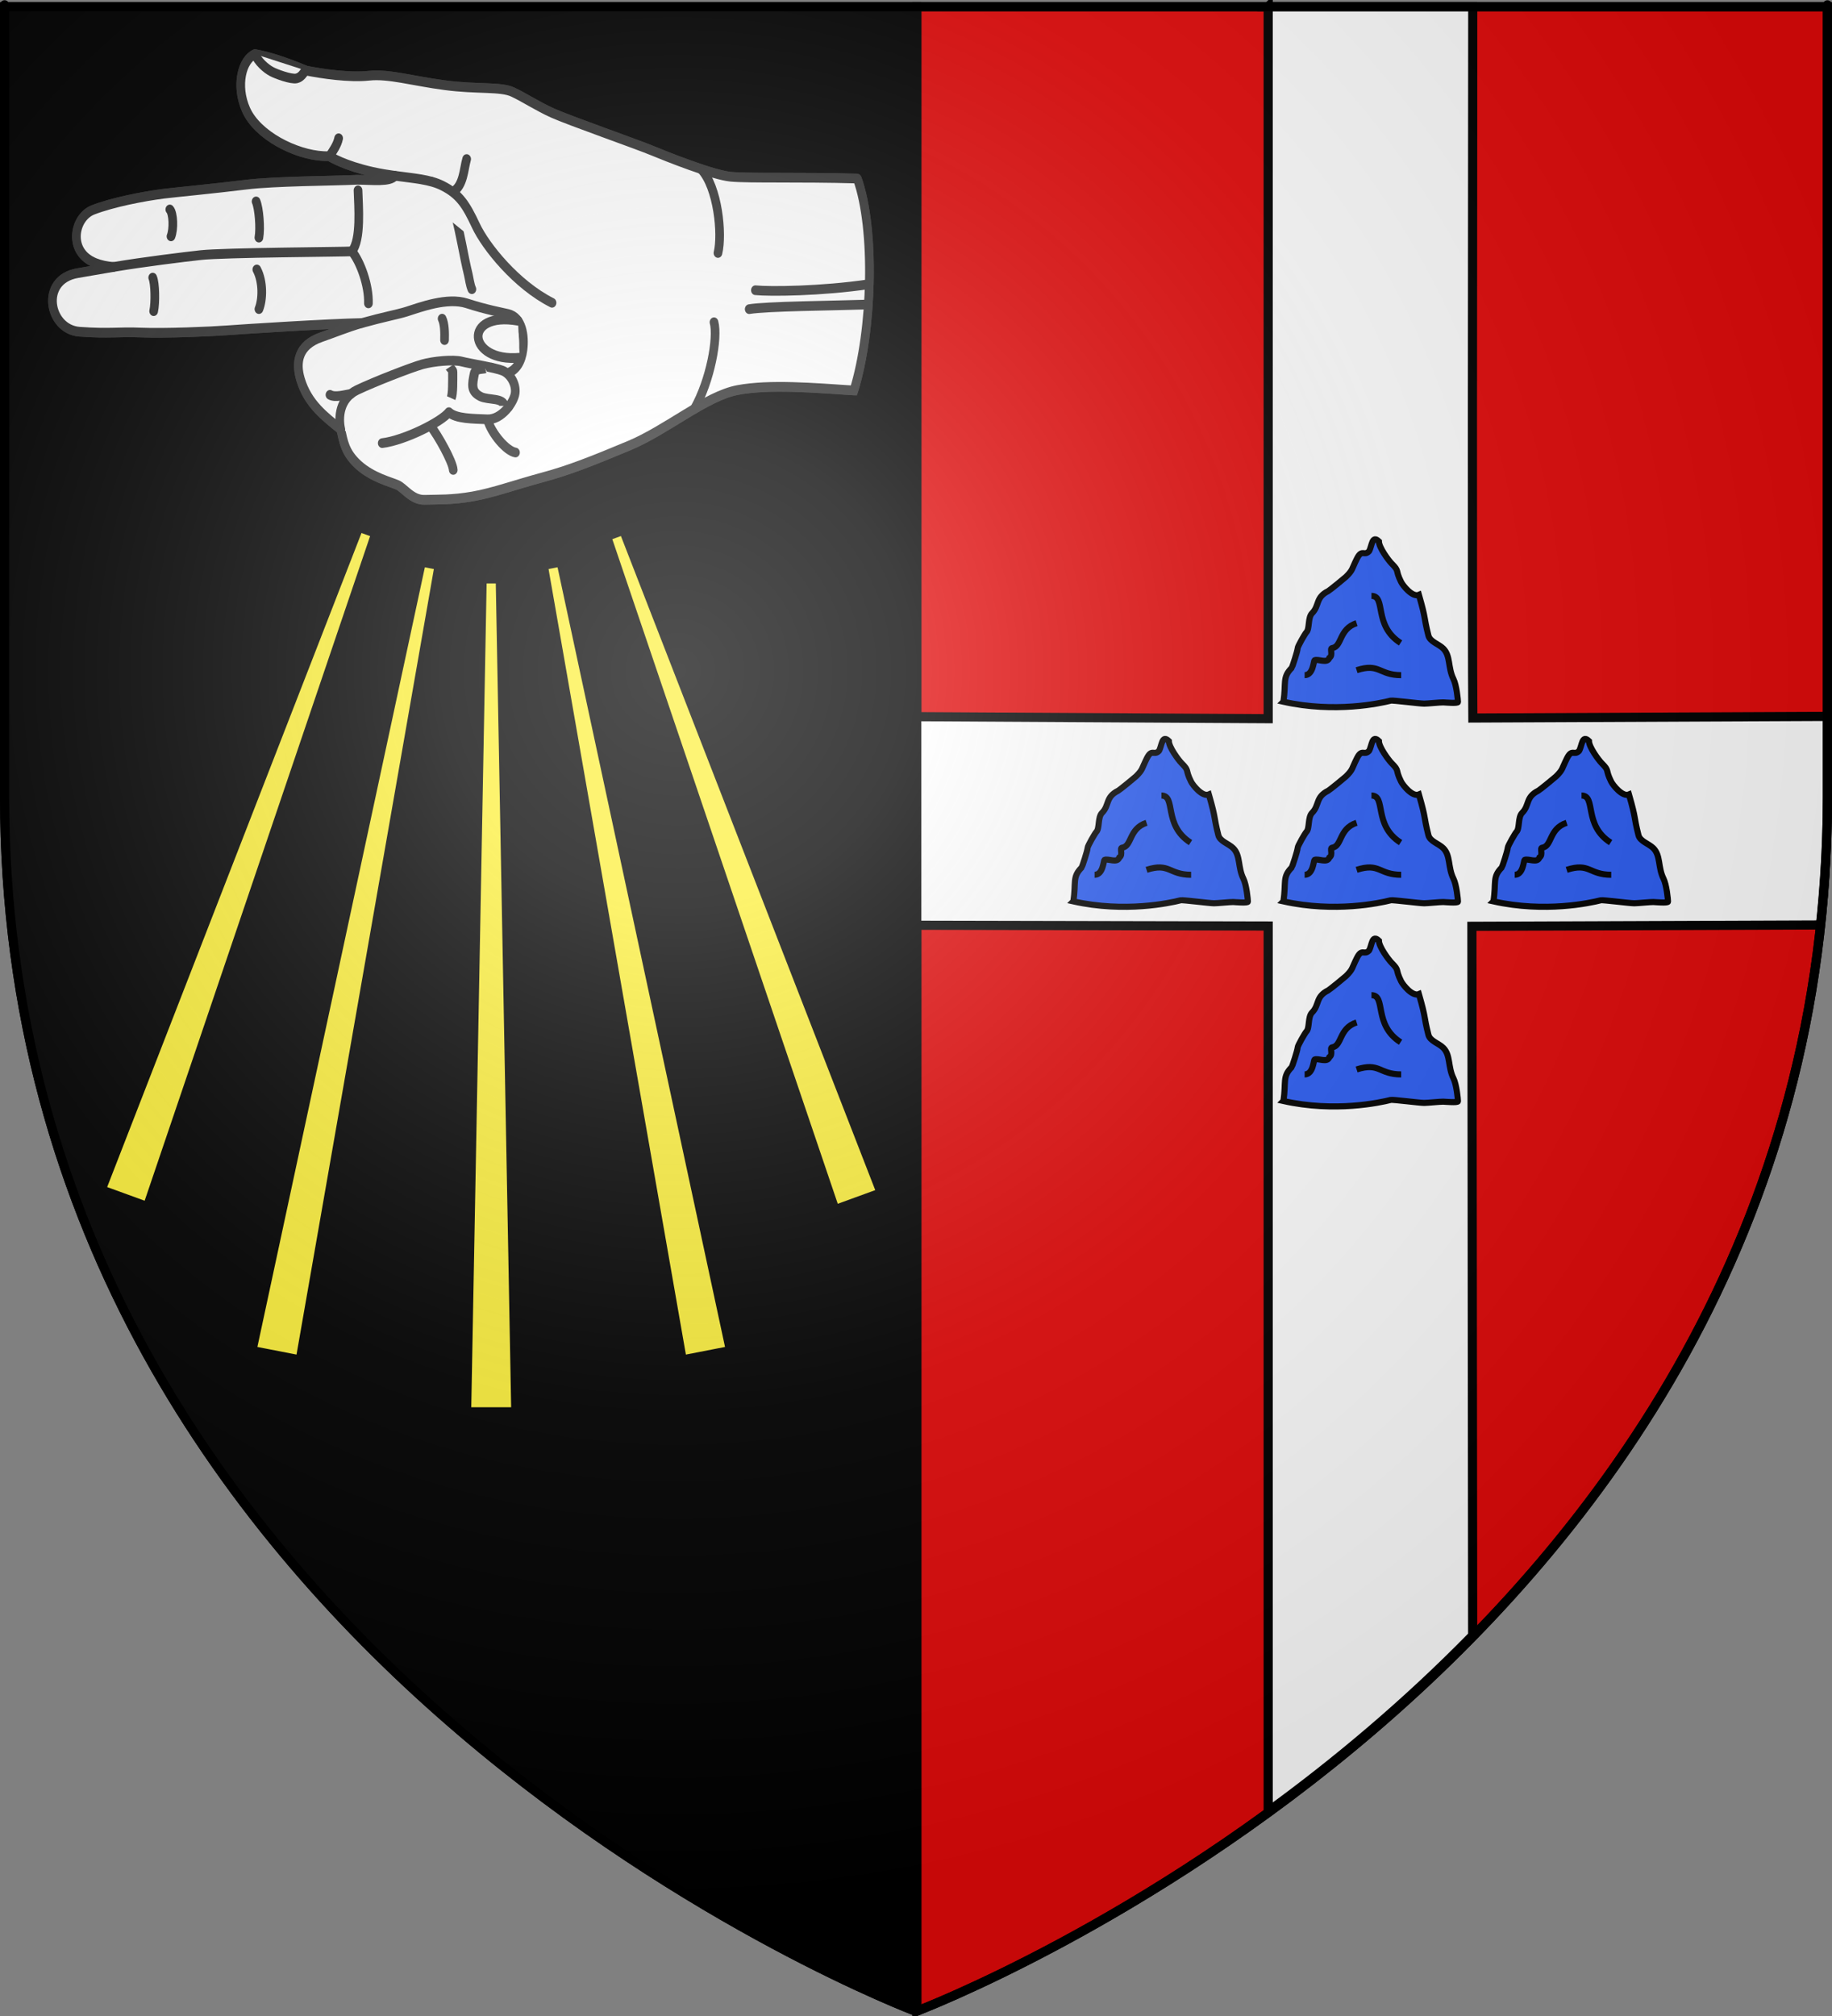 <?xml version="1.0" encoding="UTF-8" standalone="no"?>
<svg
   xmlns:dc="http://purl.org/dc/elements/1.1/"
   xmlns:cc="http://creativecommons.org/ns#"
   xmlns:rdf="http://www.w3.org/1999/02/22-rdf-syntax-ns#"
   xmlns:svg="http://www.w3.org/2000/svg"
   xmlns="http://www.w3.org/2000/svg"
   xmlns:xlink="http://www.w3.org/1999/xlink"
   xmlns:sodipodi="http://sodipodi.sourceforge.net/DTD/sodipodi-0.dtd"
   xmlns:inkscape="http://www.inkscape.org/namespaces/inkscape"
   height="660"
   width="600"
   version="1.0"
   id="svg2"
   sodipodi:version="0.32"
   inkscape:version="0.48.2 r9819"
   sodipodi:docname="Blason ville fr Saint-Marcel-lès-Valence (Drôme).svg"
   inkscape:export-filename="/Users/olivier/Desktop/Blason Rouge/Blason_Vide_3D.png"
   inkscape:export-xdpi="144"
   inkscape:export-ydpi="144"
   inkscape:output_extension="org.inkscape.output.svg.inkscape">
  <rect width="100%" height="100%" fill="#808080" stroke="none"/>
  <sodipodi:namedview
     inkscape:window-height="738"
     inkscape:window-width="1280"
     inkscape:pageshadow="2"
     inkscape:pageopacity="0.0"
     guidetolerance="10.0"
     gridtolerance="10.0"
     objecttolerance="10.0"
     borderopacity="1.0"
     bordercolor="#666666"
     pagecolor="#ffffff"
     id="base"
     showgrid="false"
     height="660px"
     inkscape:zoom="0.43606578"
     inkscape:cx="488.23792"
     inkscape:cy="268.73291"
     inkscape:window-x="-8"
     inkscape:window-y="-8"
     inkscape:current-layer="layer4"
     inkscape:window-maximized="1" />
  <desc
     id="desc4">Flag of Canton of Valais (Wallis)</desc>
  <defs
     id="defs6">
    <inkscape:path-effect
       effect="skeletal"
       id="path-effect6812"
       is_visible="true"
       pattern="m 12.962,5 10,5 0,-10 z"
       copytype="single_stretched"
       prop_scale="1"
       scale_y_rel="false"
       spacing="0"
       normal_offset="0"
       tang_offset="0"
       prop_units="false"
       vertical_pattern="false"
       fuse_tolerance="0" />
    <inkscape:path-effect
       fuse_tolerance="0"
       vertical_pattern="false"
       prop_units="false"
       tang_offset="0"
       normal_offset="0"
       spacing="0"
       scale_y_rel="false"
       prop_scale="1"
       copytype="single_stretched"
       pattern="m 12.962,5 10,5 0,-10 z"
       is_visible="true"
       id="path-effect6808"
       effect="skeletal" />
    <inkscape:path-effect
       fuse_tolerance="0"
       vertical_pattern="false"
       prop_units="false"
       tang_offset="0"
       normal_offset="0"
       spacing="0"
       scale_y_rel="false"
       prop_scale="1"
       copytype="single_stretched"
       pattern="m 12.962,5 10,5 0,-10 z"
       is_visible="true"
       id="path-effect6804"
       effect="skeletal" />
    <inkscape:path-effect
       fuse_tolerance="0"
       vertical_pattern="false"
       prop_units="false"
       tang_offset="0"
       normal_offset="0"
       spacing="0"
       scale_y_rel="false"
       prop_scale="1"
       copytype="single_stretched"
       pattern="m 12.962,5 10,5 0,-10 z"
       is_visible="true"
       id="path-effect6800"
       effect="skeletal" />
    <inkscape:path-effect
       effect="skeletal"
       id="path-effect6776"
       is_visible="true"
       pattern="m 12.962,5 10,5 0,-10 z"
       copytype="single_stretched"
       prop_scale="1"
       scale_y_rel="false"
       spacing="0"
       normal_offset="0"
       tang_offset="0"
       prop_units="false"
       vertical_pattern="false"
       fuse_tolerance="0" />
    <linearGradient
       id="linearGradient2893">
      <stop
         style="stop-color:white;stop-opacity:0.314;"
         offset="0"
         id="stop2895" />
      <stop
         id="stop2897"
         offset="0.19"
         style="stop-color:white;stop-opacity:0.251;" />
      <stop
         style="stop-color:#6b6b6b;stop-opacity:0.125;"
         offset="0.6"
         id="stop2901" />
      <stop
         style="stop-color:black;stop-opacity:0.125;"
         offset="1"
         id="stop2899" />
    </linearGradient>
    <radialGradient
       inkscape:collect="always"
       xlink:href="#linearGradient2893"
       id="radialGradient3163"
       gradientUnits="userSpaceOnUse"
       gradientTransform="matrix(1.353,0,0,1.349,-77.629,-85.747)"
       cx="221.445"
       cy="226.331"
       fx="221.445"
       fy="226.331"
       r="300" />
  </defs>
  <g
     inkscape:groupmode="layer"
     id="layer3"
     inkscape:label="Fond écu"
     style="display:inline"
     sodipodi:insensitive="true">
    <path
       style="fill:#e20909;fill-opacity:1;fill-rule:evenodd;stroke:#000000;stroke-width:3;stroke-linecap:butt;stroke-linejoin:miter;stroke-miterlimit:4;stroke-opacity:1;stroke-dasharray:none"
       d="m 300.25,2.188 0,656.219 c 2.738,-1.036 298.25,-113.557 298.25,-397.688 10e-6,-285.452 0,-258.531 0,-258.531 l -298.25,0 z"
       id="path2855"
       inkscape:connector-curvature="0" />
    <path
       style="fill:#000000;fill-rule:evenodd;stroke:#000000;stroke-width:3;stroke-linecap:butt;stroke-linejoin:miter;stroke-opacity:1"
       d="m 1.5,2.188 0,258.531 C 1.5,546.17 300,658.5 300,658.5 c 0,0 0.237,-0.089 0.25,-0.094 l 0,-656.219 -298.75,0 z"
       id="path2187"
       inkscape:connector-curvature="0" />
  </g>
  <g
     inkscape:groupmode="layer"
     id="layer4"
     inkscape:label="Meubles"
     sodipodi:insensitive="true">
    <g
       style="fill:#ffffff;stroke:#313131;stroke-width:4.69;stroke-miterlimit:4;stroke-dasharray:none;display:inline"
       transform="matrix(0,-0.64,0.64,0,-15.764,286.77)"
       inkscape:label="Meubles"
       id="layer4-8">
      <g
         transform="translate(13.469,-4.49)"
         style="fill:#ffffff;stroke:#313131;stroke-width:4.69;stroke-miterlimit:4;stroke-opacity:1;stroke-dasharray:none"
         id="g17824">
        <g
           id="g17762"
           transform="matrix(0.993,0,0,1.024,863.522,-134.607)"
           style="fill:#ffffff;stroke:#313131;stroke-width:4.651;stroke-miterlimit:4;stroke-opacity:1;stroke-dasharray:none">
          <g
             style="fill:#ffffff;fill-opacity:1;stroke:#313131;stroke-width:0.832;stroke-miterlimit:4;stroke-opacity:1;stroke-dasharray:none"
             transform="matrix(6,0,0,-5.206,-523.91,588.299)"
             id="g1895">
            <path
               d="m 0,0 c -4.305,-1.733 -13.005,-1.471 -18.194,0.322 0.228,3.862 0.549,8.097 0.038,11.152 -0.51,3.053 -3.425,6.807 -4.775,10.427 -1.354,3.617 -2.123,5.806 -2.733,8.333 -0.609,2.529 -1.31,4.681 -1.625,6.665 -0.316,1.985 -0.261,3.425 -0.293,4.639 -0.031,1.216 1.017,1.935 1.279,2.607 0.262,0.672 0.64,2.404 1.712,3.728 1.071,1.323 2.018,1.439 3.048,1.703 1.077,1.475 2.168,3.166 4.326,3.875 1.391,0.457 2.912,0.267 3.609,-2.036 0.254,-0.843 0.893,-2.613 1.202,-3.861 -0.042,2.961 -0.526,11.494 -0.626,12.94 -0.102,1.446 -0.277,6.038 -0.192,8.256 0.085,2.197 -0.12,2.963 0.073,5.916 0.192,2.95 4.463,3.848 5.028,0.185 0.165,-1.078 0.35,-2.259 0.529,-3.449 0.05,0.628 0.156,1.221 0.344,1.745 0.966,2.695 3.928,2.05 4.562,0.204 0.637,-1.845 1.152,-4.748 1.388,-6.806 0.118,-1.061 0.447,-4.929 0.776,-7.884 0.307,-2.775 0.315,-8.327 0.416,-10.629 0,-1.46 -0.212,-3.194 0.344,-3.651 0.083,0.674 0.184,1.387 0.333,2.136 0.554,2.768 1.274,3.979 1.329,4.148 0.056,0.17 0,0 0.029,0.582 0.128,2.691 1.776,6.325 3.966,7.418 2.11,1.05 4.324,0.374 4.79,-0.854 C 10.482,56.437 9.828,54.366 9.269,52.917 8.998,51.388 8.645,48.754 8.827,46.868 9.009,44.982 8.385,42.73 8.014,39.595 7.643,36.459 7.918,34.229 7.419,33.052 6.918,31.876 6.232,30.745 5.625,29.251 5.018,27.756 2.936,21.13 2.407,19.708 1.882,18.287 0.301,13.872 0.153,12.132 0.008,10.393 0.138,5.608 0,0"
               id="path1897"
               style="fill:#ffffff;fill-opacity:1;fill-rule:nonzero;stroke:#313131;stroke-width:0.832;stroke-miterlimit:4;stroke-opacity:1;stroke-dasharray:none"
               inkscape:connector-curvature="0" />
          </g>
          <g
             style="fill:#ffffff;fill-opacity:1;stroke:#313131;stroke-width:0.832;stroke-miterlimit:4;stroke-opacity:1;stroke-dasharray:none"
             transform="matrix(6,0,0,-5.206,-523.91,588.299)"
             id="g1899">
            <path
               d="m 0,0 c -4.305,-1.733 -13.005,-1.471 -18.194,0.322 0.228,3.862 0.549,8.097 0.038,11.152 -0.51,3.053 -3.425,6.807 -4.775,10.427 -1.354,3.617 -2.123,5.806 -2.733,8.333 -0.609,2.529 -1.31,4.681 -1.625,6.665 -0.316,1.985 -0.261,3.425 -0.293,4.639 -0.031,1.216 1.017,1.935 1.279,2.607 0.262,0.672 0.64,2.404 1.712,3.728 1.071,1.323 2.018,1.439 3.048,1.703 1.077,1.475 2.168,3.166 4.326,3.875 1.391,0.457 2.912,0.267 3.609,-2.036 0.254,-0.843 0.893,-2.613 1.202,-3.861 -0.042,2.961 -0.526,11.494 -0.626,12.94 -0.102,1.446 -0.277,6.038 -0.192,8.256 0.085,2.197 -0.12,2.963 0.073,5.916 0.192,2.95 4.463,3.848 5.028,0.185 0.165,-1.078 0.35,-2.259 0.529,-3.449 0.05,0.628 0.156,1.221 0.344,1.745 0.966,2.695 3.928,2.05 4.562,0.204 0.637,-1.845 1.152,-4.748 1.388,-6.806 0.118,-1.061 0.447,-4.929 0.776,-7.884 0.307,-2.775 0.315,-8.327 0.416,-10.629 0,-1.46 -0.212,-3.194 0.344,-3.651 0.083,0.674 0.184,1.387 0.333,2.136 0.554,2.768 1.274,3.979 1.329,4.148 0.056,0.17 0,0 0.029,0.582 0.128,2.691 1.776,6.325 3.966,7.418 2.11,1.05 4.324,0.374 4.79,-0.854 C 10.482,56.437 9.828,54.366 9.269,52.917 8.998,51.388 8.645,48.754 8.827,46.868 9.009,44.982 8.385,42.73 8.014,39.595 7.643,36.459 7.918,34.229 7.419,33.052 6.918,31.876 6.232,30.745 5.625,29.251 5.018,27.756 2.936,21.13 2.407,19.708 1.882,18.287 0.301,13.872 0.153,12.132 0.008,10.393 0.138,5.608 0,0"
               id="path1901"
               style="fill:#ffffff;fill-opacity:1;stroke:#313131;stroke-width:0.832;stroke-linecap:round;stroke-linejoin:round;stroke-miterlimit:4;stroke-opacity:1;stroke-dasharray:none"
               inkscape:connector-curvature="0" />
            <g
               style="fill:#ffffff;fill-opacity:1;stroke:#313131;stroke-width:0.832;stroke-miterlimit:4;stroke-opacity:1;stroke-dasharray:none"
               transform="translate(-9.069,-1.153)"
               id="g1903">
              <path
                 d="M 0,0 C -0.608,4.575 -0.649,9.569 -0.52,10.931"
                 id="path1905"
                 style="fill:#ffffff;fill-opacity:1;stroke:#313131;stroke-width:0.832;stroke-linecap:round;stroke-linejoin:round;stroke-miterlimit:4;stroke-opacity:1;stroke-dasharray:none"
                 inkscape:connector-curvature="0" />
              <g
                 style="fill:#ffffff;fill-opacity:1;stroke:#313131;stroke-width:0.832;stroke-miterlimit:4;stroke-opacity:1;stroke-dasharray:none"
                 transform="translate(-1.748,0.09)"
                 id="g1907">
                <path
                   d="M 0,0 C -0.1,3.496 -0.148,9.756 -0.397,11.436"
                   id="path1909"
                   style="fill:#ffffff;fill-opacity:1;stroke:#313131;stroke-width:0.832;stroke-linecap:round;stroke-linejoin:round;stroke-miterlimit:4;stroke-opacity:1;stroke-dasharray:none"
                   inkscape:connector-curvature="0" />
                <g
                   style="fill:#ffffff;fill-opacity:1;stroke:#313131;stroke-width:0.832;stroke-miterlimit:4;stroke-opacity:1;stroke-dasharray:none"
                   transform="translate(-1.589,48.617)"
                   id="g1911">
                  <path
                     d="m 0,0 c 0.538,-2.16 0.744,-3.46 0.978,-4.281 0.383,-1.344 1.256,-3.924 0.711,-5.801 -0.543,-1.876 -0.75,-3.18 -0.91,-3.945 -0.287,-1.38 -1.909,-1.599 -3.057,-1.439 -1.002,0.142 -1.786,0.614 -2.044,1.541"
                     id="path1913"
                     style="fill:#ffffff;fill-opacity:1;stroke:#313131;stroke-width:0.832;stroke-linecap:round;stroke-linejoin:round;stroke-miterlimit:4;stroke-opacity:1;stroke-dasharray:none"
                     inkscape:connector-curvature="0" />
                  <g
                     style="fill:#ffffff;fill-opacity:1;stroke:#313131;stroke-width:0.832;stroke-miterlimit:4;stroke-opacity:1;stroke-dasharray:none"
                     transform="translate(1.02,19.986)"
                     id="g1915">
                    <path
                       d="M 0,0 C 0.726,-0.179 2.401,-0.143 2.879,0.092"
                       id="path1917"
                       style="fill:#ffffff;fill-opacity:1;stroke:#313131;stroke-width:0.832;stroke-linecap:round;stroke-linejoin:round;stroke-miterlimit:4;stroke-opacity:1;stroke-dasharray:none"
                       inkscape:connector-curvature="0" />
                    <g
                       style="fill:#ffffff;fill-opacity:1;stroke:#313131;stroke-width:0.832;stroke-miterlimit:4;stroke-opacity:1;stroke-dasharray:none"
                       transform="translate(6.423,-1.663)"
                       id="g1919">
                      <path
                         d="M 0,0 C 0.617,-0.277 1.98,-0.228 2.308,0.113"
                         id="path1921"
                         style="fill:#ffffff;fill-opacity:1;stroke:#313131;stroke-width:0.832;stroke-linecap:round;stroke-linejoin:round;stroke-miterlimit:4;stroke-opacity:1;stroke-dasharray:none"
                         inkscape:connector-curvature="0" />
                      <g
                         style="fill:#ffffff;fill-opacity:1;stroke:#313131;stroke-width:0.832;stroke-miterlimit:4;stroke-opacity:1;stroke-dasharray:none"
                         transform="translate(-0.107,-8.439)"
                         id="g1923">
                        <path
                           d="M 0,0 C 0.82,-0.168 2.535,-0.007 3.104,0.269"
                           id="path1925"
                           style="fill:#ffffff;fill-opacity:1;stroke:#313131;stroke-width:0.832;stroke-linecap:round;stroke-linejoin:round;stroke-miterlimit:4;stroke-opacity:1;stroke-dasharray:none"
                           inkscape:connector-curvature="0" />
                        <g
                           style="fill:#ffffff;fill-opacity:1;stroke:#313131;stroke-width:0.832;stroke-miterlimit:4;stroke-opacity:1;stroke-dasharray:none"
                           transform="translate(-6.139,-0.002)"
                           id="g1927">
                          <path
                             d="M 0,0 C 0.792,-0.364 2.343,-0.424 3.402,0.202"
                             id="path1929"
                             style="fill:#ffffff;fill-opacity:1;stroke:#313131;stroke-width:0.832;stroke-linecap:round;stroke-linejoin:round;stroke-miterlimit:4;stroke-opacity:1;stroke-dasharray:none"
                             inkscape:connector-curvature="0" />
                          <g
                             style="fill:#ffffff;fill-opacity:1;stroke:#313131;stroke-width:0.832;stroke-miterlimit:4;stroke-opacity:1;stroke-dasharray:none"
                             transform="translate(-8.568,-41.802)"
                             id="g1931">
                            <path
                               d="M 0,0 C 2.451,-1.538 6.09,-2.285 7.439,-1.883"
                               id="path1933"
                               style="fill:#ffffff;fill-opacity:1;stroke:#313131;stroke-width:0.832;stroke-linecap:round;stroke-linejoin:round;stroke-miterlimit:4;stroke-opacity:1;stroke-dasharray:none"
                               inkscape:connector-curvature="0" />
                            <g
                               style="fill:#ffffff;fill-opacity:1;stroke:#313131;stroke-width:0.832;stroke-miterlimit:4;stroke-opacity:1;stroke-dasharray:none"
                               transform="translate(20.59,-0.645)"
                               id="g1935">
                              <path
                                 d="M 0,0 C -1.554,-1.609 -5.572,-2.061 -7.204,-1.618"
                                 id="path1937"
                                 style="fill:#ffffff;fill-opacity:1;stroke:#313131;stroke-width:0.832;stroke-linecap:round;stroke-linejoin:round;stroke-miterlimit:4;stroke-opacity:1;stroke-dasharray:none"
                                 inkscape:connector-curvature="0" />
                              <g
                                 style="fill:#ffffff;fill-opacity:1;stroke:#313131;stroke-width:0.832;stroke-miterlimit:4;stroke-opacity:1;stroke-dasharray:none"
                                 transform="translate(-22.026,25.999)"
                                 id="g1939">
                                <path
                                   d="M 0,0 C -0.812,-0.727 -3.098,-2.156 -3.806,-2.205"
                                   id="path1941"
                                   style="fill:#ffffff;fill-opacity:1;stroke:#313131;stroke-width:0.832;stroke-linecap:round;stroke-linejoin:round;stroke-miterlimit:4;stroke-opacity:1;stroke-dasharray:none"
                                   inkscape:connector-curvature="0" />
                                <g
                                   style="fill:#ffffff;fill-opacity:1;stroke:#313131;stroke-width:0.832;stroke-miterlimit:4;stroke-opacity:1;stroke-dasharray:none"
                                   transform="translate(0.54,-5.483)"
                                   id="g1943">
                                <path
                                   d="M 0,0 C -1.271,-0.406 -2.74,-1.866 -2.85,-2.697"
                                   id="path1945"
                                   style="fill:#ffffff;fill-opacity:1;stroke:#313131;stroke-width:0.832;stroke-linecap:round;stroke-linejoin:round;stroke-miterlimit:4;stroke-opacity:1;stroke-dasharray:none"
                                   inkscape:connector-curvature="0" />
                                <g
                                   style="fill:#ffffff;fill-opacity:1;stroke:#313131;stroke-width:0.832;stroke-miterlimit:4;stroke-opacity:1;stroke-dasharray:none"
                                   transform="translate(6.803,4.113)"
                                   id="g1947">
                                <path
                                   d="M 0,0 C 0.627,-0.024 1.413,-0.005 1.839,0.233"
                                   id="path1949"
                                   style="fill:#ffffff;fill-opacity:1;stroke:#313131;stroke-width:0.832;stroke-linecap:round;stroke-linejoin:round;stroke-miterlimit:4;stroke-opacity:1;stroke-dasharray:none"
                                   inkscape:connector-curvature="0" />
                                <g
                                   style="fill:#ffffff;fill-opacity:1;stroke:#313131;stroke-width:0.832;stroke-miterlimit:4;stroke-opacity:1;stroke-dasharray:none"
                                   transform="translate(-4.84,0.643)"
                                   id="g1951">
                                <path
                                   d="M 0,0 C 0.571,-0.125 1.351,-0.204 1.725,-0.067"
                                   id="path1953"
                                   style="fill:#ffffff;fill-opacity:1;stroke:#313131;stroke-width:0.832;stroke-linecap:round;stroke-linejoin:round;stroke-miterlimit:4;stroke-opacity:1;stroke-dasharray:none"
                                   inkscape:connector-curvature="0" />
                                <g
                                   style="fill:#ffffff;fill-opacity:1;stroke:#313131;stroke-width:0.832;stroke-miterlimit:4;stroke-opacity:1;stroke-dasharray:none"
                                   transform="translate(-0.895,-6.793)"
                                   id="g1955">
                                <path
                                   d="M 0,0 C 0.506,3.673 2.89,4.005 3.374,1.66"
                                   id="path1957"
                                   style="fill:#ffffff;fill-opacity:1;stroke:#313131;stroke-width:0.832;stroke-linecap:round;stroke-linejoin:round;stroke-miterlimit:4;stroke-opacity:1;stroke-dasharray:none"
                                   inkscape:connector-curvature="0" />
                                <g
                                   style="fill:#ffffff;fill-opacity:1;stroke:#313131;stroke-width:0.832;stroke-miterlimit:4;stroke-opacity:1;stroke-dasharray:none"
                                   transform="translate(4.222,-1.066)"
                                   id="g1959">
                                <path
                                   d="M 0,0 C -0.434,5.039 4.022,5.536 3.175,0.165"
                                   id="path1961"
                                   style="fill:#ffffff;fill-opacity:1;stroke:#313131;stroke-width:0.832;stroke-linecap:round;stroke-linejoin:round;stroke-miterlimit:4;stroke-opacity:1;stroke-dasharray:none"
                                   inkscape:connector-curvature="0" />
                                <g
                                   style="fill:#ffffff;fill-opacity:1;stroke:#313131;stroke-width:0.832;stroke-miterlimit:4;stroke-opacity:1;stroke-dasharray:none"
                                   transform="translate(7.791,38.999)"
                                   id="g1963">
                                <path
                                   d="M 0,0 C 0.431,-2.861 0.855,-6.736 1.016,-8.35 1.243,-10.634 1.29,-22.21 1.339,-22.893"
                                   id="path1965"
                                   style="fill:#ffffff;fill-opacity:1;stroke:#313131;stroke-width:0.832;stroke-linecap:round;stroke-linejoin:round;stroke-miterlimit:4;stroke-opacity:1;stroke-dasharray:none"
                                   inkscape:connector-curvature="0" />
                                <g
                                   style="fill:#ffffff;fill-opacity:1;stroke:#313131;stroke-width:0.832;stroke-miterlimit:4;stroke-opacity:1;stroke-dasharray:none"
                                   transform="translate(-15.124,-25.802)"
                                   id="g1967">
                                <path
                                   d="M 0,0 C 0.233,-2.133 1.821,-5.684 2.658,-6.399 2.082,-7.061 2.096,-8.73 2.043,-10.094 c -0.052,-1.365 1.471,-2.56 2.252,-2.666 0.782,-0.105 1.665,0.466 1.93,1.214 0.265,0.75 0.589,3.089 0.779,3.915 0.19,0.828 0.027,2.732 -0.245,3.804 C 6.486,-2.754 5.286,0.707 4.565,2.403 3.848,4.1 2.204,4.24 1.174,3.976"
                                   id="path1969"
                                   style="fill:#ffffff;fill-opacity:1;stroke:#313131;stroke-width:0.832;stroke-linecap:round;stroke-linejoin:round;stroke-miterlimit:4;stroke-opacity:1;stroke-dasharray:none"
                                   inkscape:connector-curvature="0" />
                                <g
                                   style="fill:#ffffff;fill-opacity:1;stroke:#313131;stroke-width:0.832;stroke-miterlimit:4;stroke-opacity:1;stroke-dasharray:none"
                                   transform="translate(4.227,3.007)"
                                   id="g1971">
                                <path
                                   d="M 0,0 C -0.082,0.581 -0.341,1.518 -0.081,2.01"
                                   id="path1973"
                                   style="fill:#ffffff;fill-opacity:1;stroke:#313131;stroke-width:0.832;stroke-linecap:round;stroke-linejoin:round;stroke-miterlimit:4;stroke-opacity:1;stroke-dasharray:none"
                                   inkscape:connector-curvature="0" />
                                <g
                                   style="fill:#ffffff;fill-opacity:1;stroke:#313131;stroke-width:0.832;stroke-miterlimit:4;stroke-opacity:1;stroke-dasharray:none"
                                   transform="translate(29.173,9.205)"
                                   id="g1975">
                                <path
                                   d="m 0,0 c -0.618,-0.262 -1.237,-1.028 -1.508,-1.605 -0.19,-0.401 -0.686,-1.861 -0.576,-2.383 0.095,-0.452 0.459,-0.669 0.687,-0.853"
                                   id="path1977"
                                   style="fill:#ffffff;fill-opacity:1;stroke:#313131;stroke-width:0.832;stroke-linecap:round;stroke-linejoin:round;stroke-miterlimit:4;stroke-opacity:1;stroke-dasharray:none"
                                   inkscape:connector-curvature="0" />
                                <g
                                   style="fill:#ffffff;fill-opacity:1;stroke:#313131;stroke-width:0.832;stroke-miterlimit:4;stroke-opacity:1;stroke-dasharray:none"
                                   transform="translate(-16.938,-9.303)"
                                   id="g1979">
                                <path
                                   d="M 0,0 C -0.888,-0.812 -2.928,-1.639 -4.463,-1.583"
                                   id="path1981"
                                   style="fill:#ffffff;fill-opacity:1;stroke:#313131;stroke-width:0.832;stroke-linecap:round;stroke-linejoin:round;stroke-miterlimit:4;stroke-opacity:1;stroke-dasharray:none"
                                   inkscape:connector-curvature="0" />
                                <g
                                   style="fill:#ffffff;fill-opacity:1;stroke:#313131;stroke-width:0.832;stroke-miterlimit:4;stroke-opacity:1;stroke-dasharray:none"
                                   id="g1983">
                                <path
                                   d="M 0,0 C 1.008,-0.906 3.876,-0.63 5.241,-0.584"
                                   id="path1985"
                                   style="fill:#ffffff;fill-opacity:1;stroke:#313131;stroke-width:0.832;stroke-linecap:round;stroke-linejoin:round;stroke-miterlimit:4;stroke-opacity:1;stroke-dasharray:none"
                                   inkscape:connector-curvature="0" />
                                <g
                                   style="fill:#ffffff;fill-opacity:1;stroke:#313131;stroke-width:0.832;stroke-miterlimit:4;stroke-opacity:1;stroke-dasharray:none"
                                   transform="translate(6.001,-7.583)"
                                   id="g1987">
                                <path
                                   d="M 0,0 C -0.686,-1.465 -1.167,-1.817 -2.807,-2.318 -4.502,-2.837 -6.265,-3.118 -7.975,-3.582 -8.331,-3.679 -8.9,-3.753 -9.246,-3.93"
                                   id="path1989"
                                   style="fill:#ffffff;fill-opacity:1;stroke:#313131;stroke-width:0.832;stroke-linecap:round;stroke-linejoin:round;stroke-miterlimit:4;stroke-opacity:1;stroke-dasharray:none"
                                   inkscape:connector-curvature="0" />
                                <g
                                   style="fill:#ffffff;fill-opacity:1;stroke:#313131;stroke-width:0.832;stroke-miterlimit:4;stroke-opacity:1;stroke-dasharray:none"
                                   transform="translate(2.208,9.704)"
                                   id="g1991">
                                <path
                                   d="M 0,0 C 0.452,-0.327 0.951,-0.722 1.501,-0.844"
                                   id="path1993"
                                   style="fill:#ffffff;fill-opacity:1;stroke:#313131;stroke-width:0.832;stroke-linecap:round;stroke-linejoin:round;stroke-miterlimit:4;stroke-opacity:1;stroke-dasharray:none"
                                   inkscape:connector-curvature="0" />
                                <g
                                   style="fill:#ffffff;fill-opacity:1;stroke:#313131;stroke-width:0.832;stroke-miterlimit:4;stroke-opacity:1;stroke-dasharray:none"
                                   transform="translate(-3.096,-11.82)"
                                   id="g1995">
                                <path
                                   d="M 0,0 C 0.536,-1.023 1.929,-1.03 2.814,-1.313"
                                   id="path1997"
                                   style="fill:#ffffff;fill-opacity:1;stroke:#313131;stroke-width:0.832;stroke-linecap:round;stroke-linejoin:round;stroke-miterlimit:4;stroke-opacity:1;stroke-dasharray:none"
                                   inkscape:connector-curvature="0" />
                                <g
                                   style="fill:#ffffff;fill-opacity:1;stroke:#313131;stroke-width:0.832;stroke-miterlimit:4;stroke-opacity:1;stroke-dasharray:none"
                                   transform="translate(-9.526,-9.509)"
                                   id="g1999">
                                <path
                                   d="m 0,0 c 1.55,3.432 4.831,6.373 6.623,7.311 1.792,0.937 2.691,1.571 3.432,3.219 0.54,1.202 0.627,2.735 0.849,4.551"
                                   id="path2001"
                                   style="fill:#ffffff;fill-opacity:1;stroke:#313131;stroke-width:0.832;stroke-linecap:round;stroke-linejoin:round;stroke-miterlimit:4;stroke-opacity:1;stroke-dasharray:none"
                                   inkscape:connector-curvature="0" />
                                </g>
                                </g>
                                </g>
                                </g>
                                </g>
                                </g>
                                </g>
                                </g>
                                </g>
                                </g>
                                </g>
                                </g>
                                </g>
                                </g>
                                </g>
                              </g>
                            </g>
                          </g>
                        </g>
                      </g>
                    </g>
                  </g>
                </g>
              </g>
            </g>
          </g>
        </g>
        <path
           style="fill:#ffffff;stroke:#313131;stroke-width:4.69;stroke-linecap:butt;stroke-linejoin:miter;stroke-miterlimit:4;stroke-opacity:1;stroke-dasharray:none"
           d="m 230.952,260 c 2.049,0.934 8.944,0.794 13.492,0.794 0.954,0 1.587,-1.058 2.381,-1.587"
           id="path17820"
           inkscape:connector-curvature="0" />
        <path
           style="fill:#ffffff;stroke:#313131;stroke-width:4.69;stroke-linecap:butt;stroke-linejoin:miter;stroke-miterlimit:4;stroke-opacity:1;stroke-dasharray:none"
           d="m 226.984,286.984 c 4.274,0 2.851,-8.082 4.762,-11.905 2.595,-5.19 6.39,-4.277 11.905,-3.175 2.308,0.462 1.94,3.79 2.381,5.556"
           id="path17822"
           inkscape:connector-curvature="0" />
      </g>
    </g>
    <path
       style="fill:#fcef3c;fill-rule:evenodd;stroke:#fcef3c;stroke-width:3"
       d="m 160.875,191.034 -5,268.177 10,0 z"
       id="path6774"
       inkscape:path-effect="#path-effect6776"
       inkscape:original-d="m 160.875,191.03406 0,268.17658"
       inkscape:connector-curvature="0"
       sodipodi:nodetypes="cc" />
    <path
       inkscape:connector-curvature="0"
       inkscape:original-d="m 181.13547,186.03406 49.62245,254.71006"
       inkscape:path-effect="#path-effect6804"
       id="use6790"
       d="m 181.135,186.034 44.715,255.666 9.815,-1.912 z"
       style="fill:#fcef3c;fill-rule:evenodd;stroke:#fcef3c;stroke-width:3"
       sodipodi:nodetypes="cc" />
    <path
       inkscape:connector-curvature="0"
       inkscape:original-d="M 201.95992,176.03406 280.0009,390.44991"
       inkscape:path-effect="#path-effect6800"
       id="use6792"
       d="m 201.96,176.034 73.343,216.126 9.397,-3.42 z"
       style="fill:#fcef3c;fill-rule:evenodd;stroke:#fcef3c;stroke-width:3" />
    <path
       inkscape:connector-curvature="0"
       inkscape:original-d="M 140.61453,186.03406 90.99208,440.74412"
       inkscape:path-effect="#path-effect6808"
       id="use6794"
       d="M 140.615,186.034 86.084,439.788 l 9.815,1.912 z"
       style="fill:#fcef3c;fill-rule:evenodd;stroke:#fcef3c;stroke-width:3"
       sodipodi:nodetypes="cc" />
    <path
       style="fill:#fcef3c;fill-rule:evenodd;stroke:#fcef3c;stroke-width:3"
       d="M 119.79,175.034 37.051,387.74 46.448,391.16 z"
       id="use6796"
       inkscape:path-effect="#path-effect6812"
       inkscape:original-d="M 119.79008,175.03406 41.749094,389.4499"
       inkscape:connector-curvature="0" />
    <g
       id="g7979"
       transform="matrix(0.5,0,0,0.5,1042.4,49.837)">
      <rect
         width="600"
         height="660"
         x="0"
         y="-7.1054274e-015"
         style="fill:none;stroke:none"
         id="rect7092" />
    </g>
    <g
       transform="matrix(0.5,0,0,0.5,713.969,-105.615)"
       style="display:inline"
       id="g2137" />
    <path
       style="fill:#ffffff;fill-opacity:1;fill-rule:evenodd;stroke:#000000;stroke-width:3;stroke-linecap:butt;stroke-linejoin:miter;stroke-miterlimit:4;stroke-opacity:1;stroke-dasharray:none"
       d="m 415.344,2.188 0,233.094 L 300.25,234.625 l 0,68.281 115.094,0.25 0,289.406 c 0.128,0.075 0.247,0.144 0.375,0.219 21.863,-15.937 44.716,-34.993 66.594,-57.344 l -0.25,-232.188 114.156,-0.438 c 1.11,-10.27 1.83,-20.785 2.125,-31.562 0.035,-1.29 0.071,-2.609 0.094,-3.906 0.002,-0.093 -10e-4,-0.188 0,-0.281 0.03,-1.93 0.06,-3.866 0.062,-5.812 3.9e-4,-0.178 -1.5e-4,-0.353 0,-0.531 l 0,-0.344 0,-25.844 -116.125,0.531 c -0.258,-27.624 -0.1,-159.463 -0.031,-232.875 l -67,0 z"
       id="path3107"
       inkscape:connector-curvature="0" />
    <g
       id="g7600"
       style="stroke-width:2;stroke-miterlimit:4;stroke-dasharray:none"
       transform="translate(0,-1.147)">
      <path
         sodipodi:nodetypes="cssssssscssccsssssssc"
         inkscape:connector-curvature="0"
         id="path7592"
         d="m 420.316,230.882 c 16.874,3.765 31.679,0.524 35.168,-0.358 0.681,-0.172 9.393,0.981 10.948,0.981 1.114,0 5.239,-0.433 6.253,-0.407 0.54,0.013 4.814,0.414 4.814,-0.127 0,-0.67 -0.477,-5.515 -1.47,-7.5 -1.892,-3.784 -0.884,-7.548 -3.344,-10.008 -1.486,-1.486 -4.35,-2.218 -4.865,-4.257 -1.693,-6.703 -0.647,-4.769 -3.112,-13.327 -2.125,0.915 -5.242,-3.028 -5.84,-4.224 -2.047,-4.094 -0.382,-3.303 -3.085,-6.007 -1.004,-1.004 -4.179,-5.296 -4.179,-7.252 -2.332,-2.274 -2.268,1.649 -3.243,3.243 -1.678,1.678 -2.299,-0.915 -3.986,2.459 -1.761,3.522 -1.221,3.559 -3.513,5.851 -0.301,0.301 -5.361,4.456 -5.862,4.707 -4.24,2.12 -2.799,4.765 -5.286,7.252 -1.444,1.444 -0.732,5.099 -1.859,6.226 -0.405,0.405 -2.867,4.637 -2.867,5.272 0,0.835 -1.808,6.261 -1.931,6.384 -3.195,3.195 -1.739,4.89 -2.741,11.091 z"
         style="fill:#2b5df2;stroke:#000000;stroke-width:2;stroke-linecap:butt;stroke-linejoin:miter;stroke-miterlimit:4;stroke-opacity:1;stroke-dasharray:none" />
      <path
         inkscape:connector-curvature="0"
         id="path7594"
         d="m 444.307,205.152 c -5.879,1.927 -4.71,7.707 -8.006,8.158 -0.94,0.129 0.439,2.331 -0.912,3.192 -0.663,2.039 -3.696,0.242 -4.865,0.811 -0.35,0.35 -0.424,4.865 -3.243,4.865"
         style="fill:none;stroke:#000000;stroke-width:2;stroke-linecap:butt;stroke-linejoin:miter;stroke-miterlimit:4;stroke-opacity:1;stroke-dasharray:none"
         sodipodi:nodetypes="csccc" />
      <path
         inkscape:connector-curvature="0"
         id="path7596"
         d="m 444.307,220.557 c 7.597,-2.434 7.266,1.622 14.594,1.622"
         style="fill:none;stroke:#000000;stroke-width:2;stroke-linecap:butt;stroke-linejoin:miter;stroke-miterlimit:4;stroke-opacity:1;stroke-dasharray:none" />
      <path
         inkscape:connector-curvature="0"
         id="path7598"
         d="m 458.699,211.639 c -9.022,-5.768 -4.628,-15.405 -9.527,-15.405"
         style="fill:none;stroke:#000000;stroke-width:2;stroke-linecap:butt;stroke-linejoin:miter;stroke-miterlimit:4;stroke-opacity:1;stroke-dasharray:none"
         sodipodi:nodetypes="cc" />
    </g>
    <use
       x="0"
       y="0"
       xlink:href="#g7600"
       id="use7606"
       transform="translate(0,130.714)"
       width="600"
       height="660" />
    <use
       x="0"
       y="0"
       xlink:href="#use7606"
       id="use7608"
       transform="translate(0,-65.357)"
       width="600"
       height="660" />
    <use
       x="0"
       y="0"
       xlink:href="#use7608"
       id="use7610"
       transform="translate(68.797,0)"
       width="600"
       height="660" />
    <use
       x="0"
       y="0"
       xlink:href="#use7608"
       id="use7612"
       transform="translate(-68.797,0)"
       width="600"
       height="660" />
  </g>
  <g
     inkscape:groupmode="layer"
     id="layer2"
     inkscape:label="Reflet final"
     sodipodi:insensitive="true">
    <path
       sodipodi:nodetypes="cccccc"
       d="M 300,658.5 C 300,658.5 598.5,546.18 598.5,260.728 C 598.5,-24.723 598.5,2.176 598.5,2.176 L 1.5,2.176 L 1.5,260.728 C 1.5,546.18 300,658.5 300,658.5 z "
       style="opacity:1;fill:url(#radialGradient3163);fill-opacity:1;fill-rule:evenodd;stroke:none;stroke-width:1px;stroke-linecap:butt;stroke-linejoin:miter;stroke-opacity:1"
       id="path2875"
       inkscape:export-xdpi="144"
       inkscape:export-ydpi="144" />
  </g>
  <g
     inkscape:groupmode="layer"
     id="layer1"
     inkscape:label="Contour final">
    <path
       sodipodi:nodetypes="cccccc"
       d="m 300,658.5 c 0,0 -298.5,-112.32 -298.5,-397.772 0,-285.452 0,-258.552 0,-258.552 l 597,0 0,258.552 c 0,285.452 -298.5,397.772 -298.5,397.772 z"
       style="fill:none;stroke:#000000;stroke-width:3;stroke-linecap:butt;stroke-linejoin:miter;stroke-miterlimit:4;stroke-opacity:1;stroke-dasharray:none"
       id="path1411"
       inkscape:export-xdpi="144"
       inkscape:export-ydpi="144"
       inkscape:connector-curvature="0" />
  </g>
</svg>
